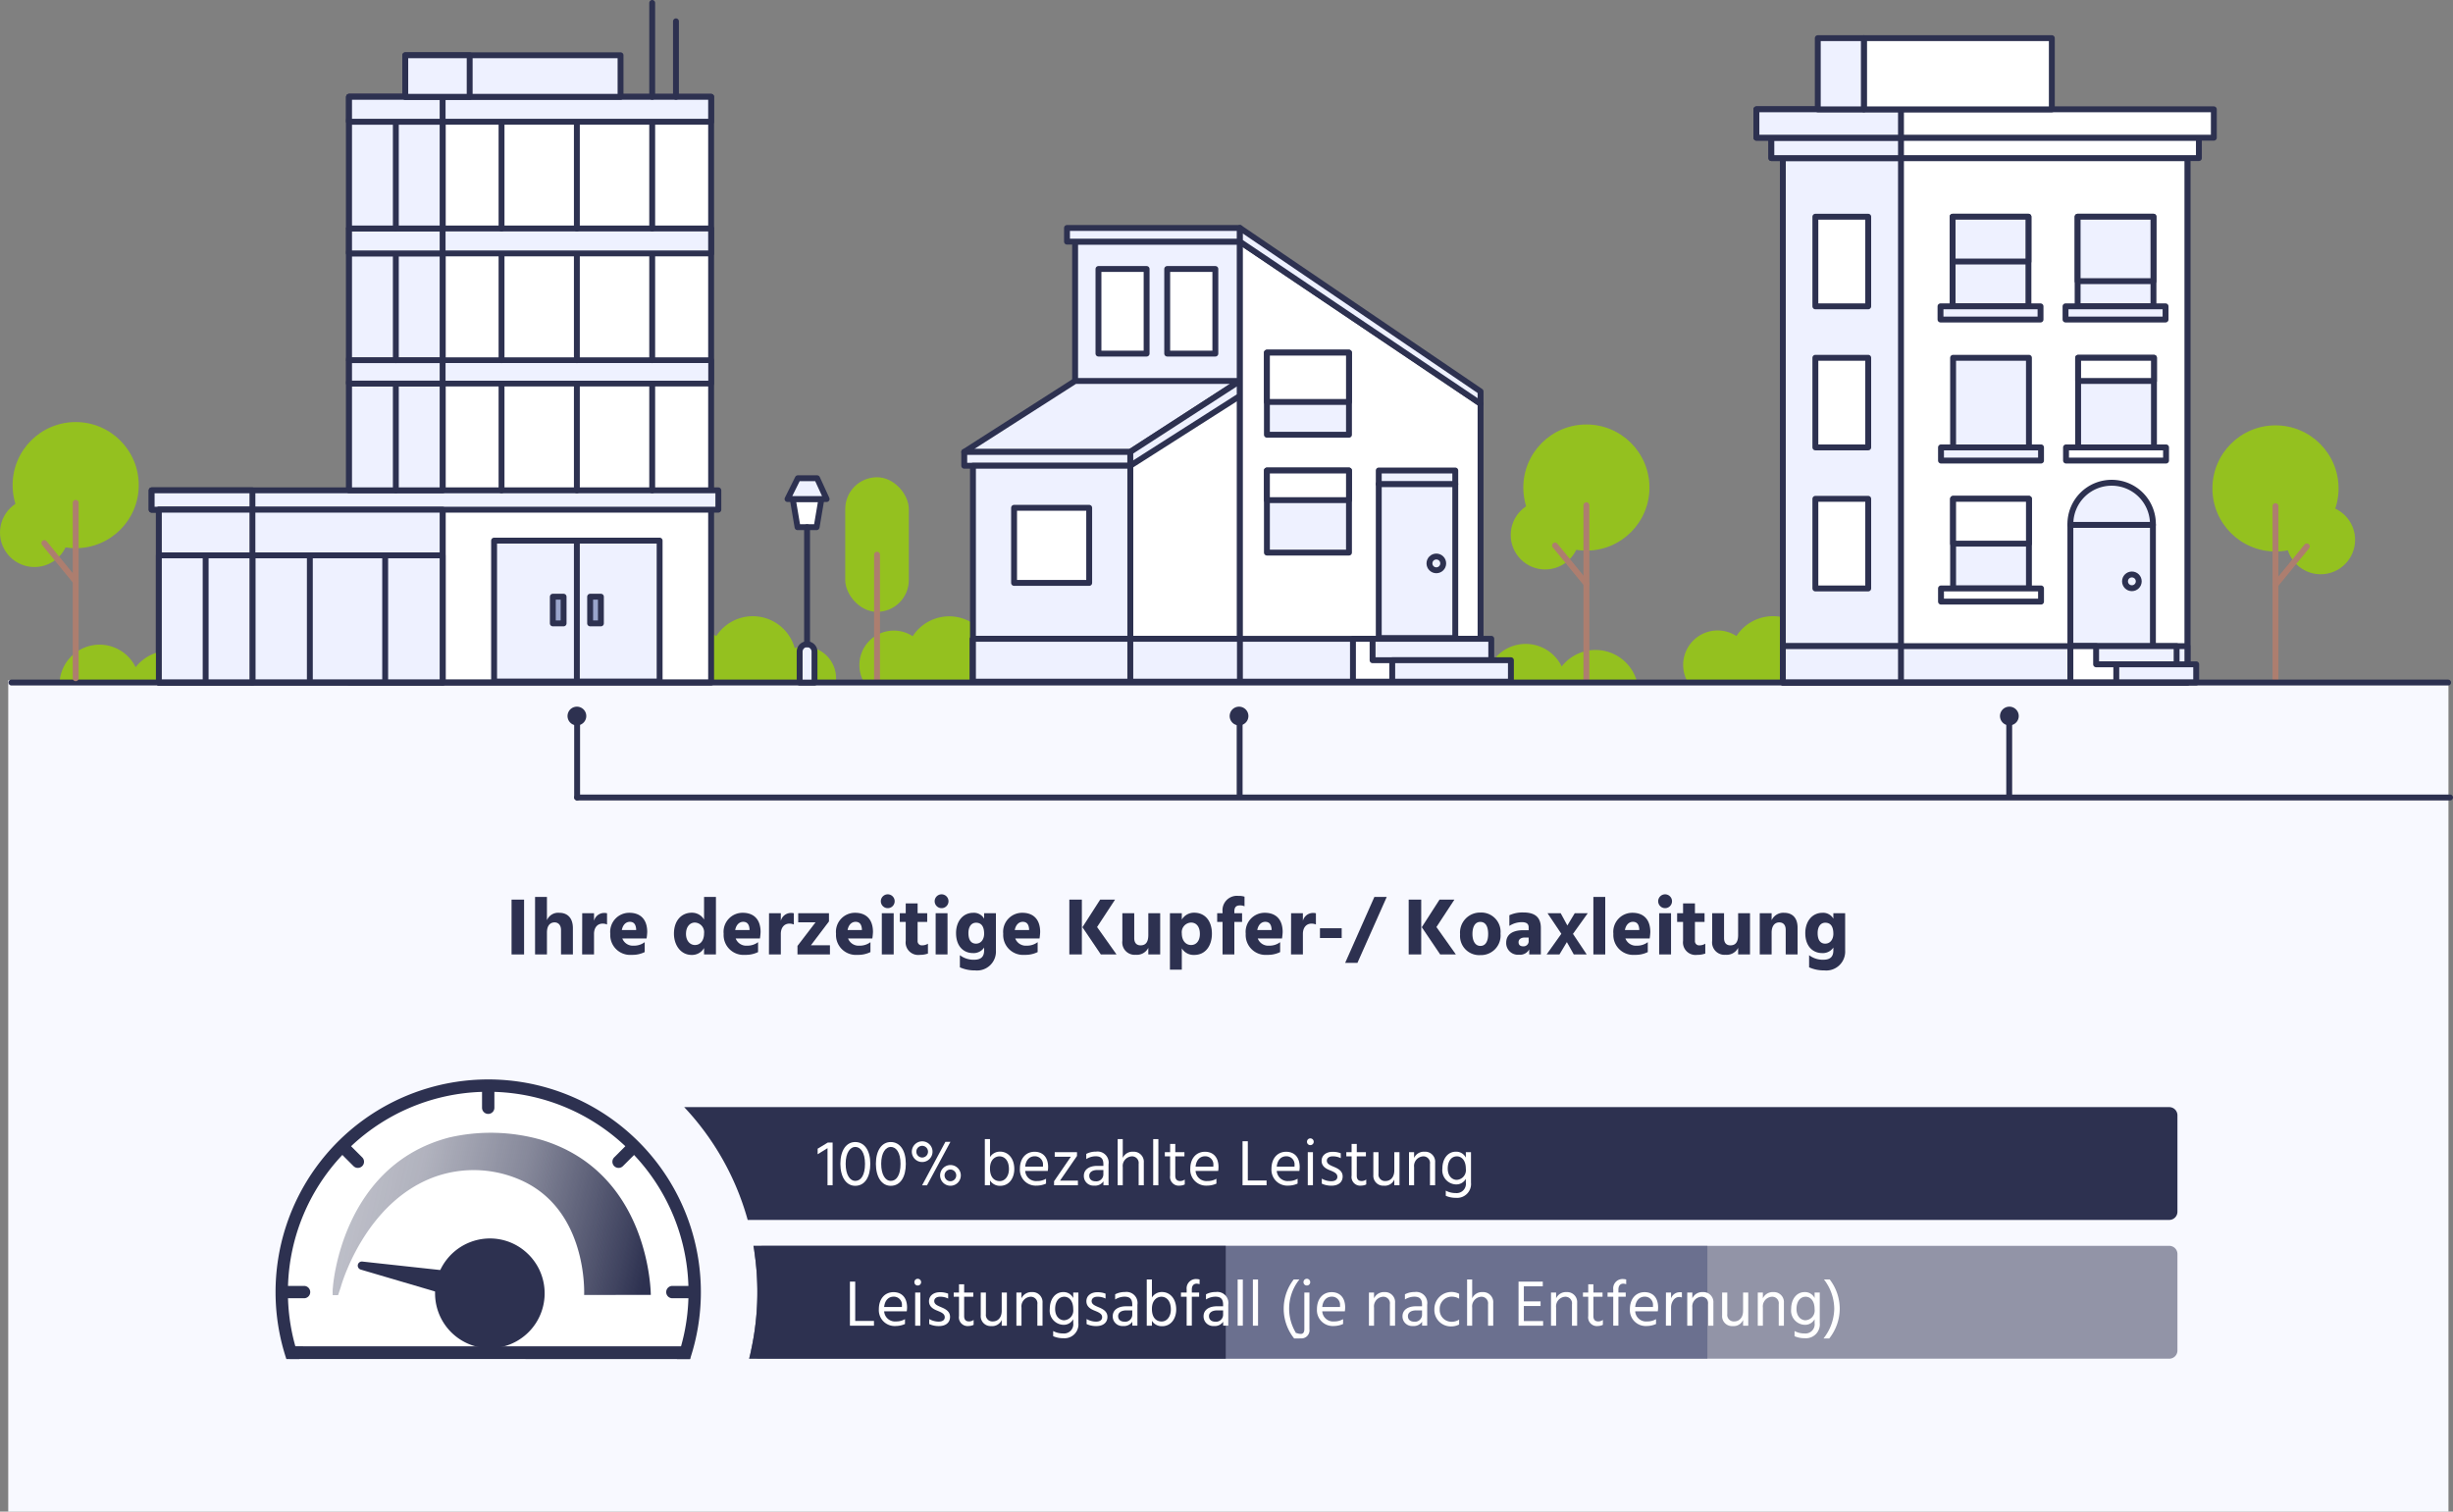 <svg id="Ebene_1" data-name="Ebene 1" xmlns="http://www.w3.org/2000/svg" xmlns:xlink="http://www.w3.org/1999/xlink" width="148.976mm" height="91.807mm" viewBox="0 0 422.295 260.24">
  <rect x="0" y="0" width="422.295" height="260.24" fill="#808080" stroke="none"/>
  <defs>
    <style>
      .cls-1 {
        fill: #f8f9ff;
      }

      .cls-13, .cls-2 {
        fill: #2d3150;
      }

      .cls-10, .cls-3, .cls-9 {
        fill: #eef1ff;
      }

      .cls-10, .cls-12, .cls-3, .cls-4, .cls-7, .cls-8, .cls-9 {
        stroke: #2d3150;
      }

      .cls-10, .cls-3, .cls-4, .cls-6, .cls-7, .cls-8, .cls-9 {
        stroke-linecap: round;
        stroke-linejoin: round;
      }

      .cls-3, .cls-4, .cls-6, .cls-7, .cls-8 {
        stroke-width: 1.014px;
      }

      .cls-11, .cls-4 {
        fill: #fff;
      }

      .cls-5 {
        fill: #94c11f;
      }

      .cls-12, .cls-6, .cls-7 {
        fill: none;
      }

      .cls-6 {
        stroke: #ad7e6f;
      }

      .cls-8 {
        fill: #9aa5cc;
      }

      .cls-9 {
        stroke-width: 0.516px;
      }

      .cls-10 {
        stroke-width: 0.983px;
      }

      .cls-12 {
        stroke-miterlimit: 10;
        stroke-width: 2.189px;
      }

      .cls-13 {
        opacity: 0.5;
      }

      .cls-14 {
        fill: #52587f;
        opacity: 0.6;
      }

      .cls-15 {
        fill: url(#Unbenannter_Verlauf_7);
      }
    </style>
    <linearGradient id="Unbenannter_Verlauf_7" data-name="Unbenannter Verlauf 7" x1="58.02" y1="205.656" x2="111.432" y2="217.8" gradientUnits="userSpaceOnUse">
      <stop offset="0" stop-color="#2d3150" stop-opacity="0.3"/>
      <stop offset="0.244" stop-color="#2d3150" stop-opacity="0.372"/>
      <stop offset="0.561" stop-color="#2d3150" stop-opacity="0.576"/>
      <stop offset="0.919" stop-color="#2d3150" stop-opacity="0.911"/>
      <stop offset="1" stop-color="#2d3150"/>
    </linearGradient>
  </defs>
  <rect class="cls-1" x="1.419" y="117.125" width="420.095" height="143.116"/>
  <g>
    <path class="cls-2" d="M88.067,154.875h2.157v9.44H88.067Z"/>
    <path class="cls-2" d="M94.158,158.419a2.098,2.098,0,0,1,2.129-1.275c1.303,0,2.339.785,2.339,2.648v4.523H96.582v-4.201c0-.841-.462-1.317-1.107-1.317-.434,0-1.316.196-1.316,1.765v3.754H92.113v-9.902h2.045Z"/>
    <path class="cls-2" d="M102.264,158.53a1.801,1.801,0,0,1,1.709-1.358,1.782,1.782,0,0,1,.532.056v1.934a1.802,1.802,0,0,0-.771-.154c-.882,0-1.471.687-1.471,1.766v3.543h-2.045l.014-7.101h2.031Z"/>
    <path class="cls-2" d="M110.988,163.909a4.73,4.73,0,0,1-2.227.476,3.422,3.422,0,0,1-3.698-3.628,3.276,3.276,0,0,1,3.278-3.614c1.835,0,3.082,1.051,3.082,3.32a9.535,9.535,0,0,1-.112,1.106h-4.174a1.94,1.94,0,0,0,1.975,1.233,2.994,2.994,0,0,0,1.877-.604Zm-1.471-3.964c-.056-.686-.308-1.247-1.093-1.247-.602,0-1.19.436-1.373,1.416h2.465Z"/>
    <path class="cls-2" d="M123.252,154.413v9.902h-2.045V163.21a2.39,2.39,0,0,1-2.129,1.189c-1.933,0-3.054-1.75-3.054-3.655,0-2.312,1.345-3.614,3.068-3.614a2.412,2.412,0,0,1,2.115,1.177v-3.893Zm-2.045,6.275a1.655,1.655,0,0,0-1.583-1.863c-.812,0-1.527.672-1.527,1.961,0,1.177.7,1.904,1.541,1.904C120.563,162.691,121.207,161.921,121.207,160.689Z"/>
    <path class="cls-2" d="M130.504,163.909a4.73,4.73,0,0,1-2.227.476,3.422,3.422,0,0,1-3.698-3.628,3.276,3.276,0,0,1,3.278-3.614c1.835,0,3.082,1.051,3.082,3.32a9.557,9.557,0,0,1-.112,1.106h-4.174a1.94,1.94,0,0,0,1.975,1.233,2.993,2.993,0,0,0,1.877-.604Zm-1.471-3.964c-.056-.686-.308-1.247-1.093-1.247-.602,0-1.19.436-1.373,1.416h2.465Z"/>
    <path class="cls-2" d="M134.422,158.53a1.801,1.801,0,0,1,1.709-1.358,1.782,1.782,0,0,1,.532.056v1.934a1.802,1.802,0,0,0-.77-.154c-.882,0-1.471.687-1.471,1.766v3.543h-2.045l.014-7.101h2.031Z"/>
    <path class="cls-2" d="M142.711,158.629l-3.11,4.104h3.278v1.582H137.29v-1.471l3.109-4.062h-2.983v-1.568h5.295Z"/>
    <path class="cls-2" d="M149.851,163.909a4.729,4.729,0,0,1-2.227.476,3.422,3.422,0,0,1-3.698-3.628,3.276,3.276,0,0,1,3.278-3.614c1.835,0,3.082,1.051,3.082,3.32a9.535,9.535,0,0,1-.112,1.106h-4.174a1.94,1.94,0,0,0,1.975,1.233,2.993,2.993,0,0,0,1.877-.604Zm-1.471-3.964c-.056-.686-.308-1.247-1.093-1.247-.602,0-1.19.436-1.373,1.416H148.38Z"/>
    <path class="cls-2" d="M152.831,153.964a1.191,1.191,0,1,1-1.191,1.191A1.19,1.19,0,0,1,152.831,153.964Zm-1.022,3.25h2.045v7.101h-2.045Z"/>
    <path class="cls-2" d="M157.969,161.977a.717.717,0,0,0,.785.77,1.881,1.881,0,0,0,.995-.28v1.694a4.053,4.053,0,0,1-1.401.225,2.157,2.157,0,0,1-2.423-2.423v-3.25h-1.022v-1.499h1.022v-1.681h2.045v1.681h1.653v1.499h-1.653Z"/>
    <path class="cls-2" d="M162.098,153.964a1.191,1.191,0,1,1-1.191,1.191A1.19,1.19,0,0,1,162.098,153.964Zm-1.022,3.25h2.045v7.101h-2.045Z"/>
    <path class="cls-2" d="M171.453,157.214v6.416a3.255,3.255,0,0,1-3.586,3.432,6.145,6.145,0,0,1-2.619-.532v-2.087a3.913,3.913,0,0,0,2.409.784c1.247,0,1.765-.519,1.765-1.625v-.476a2.171,2.171,0,0,1-1.961.951c-1.415,0-2.872-1.008-2.872-3.445,0-1.988,1.163-3.488,2.97-3.488a2.029,2.029,0,0,1,1.863,1.009v-.938Zm-2.031,3.544c0-1.372-.56-1.905-1.387-1.905-.812,0-1.317.673-1.317,1.793,0,1.191.476,1.808,1.303,1.808C168.945,162.453,169.422,161.641,169.422,160.758Z"/>
    <path class="cls-2" d="M178.634,163.909a4.729,4.729,0,0,1-2.227.476,3.422,3.422,0,0,1-3.698-3.628,3.276,3.276,0,0,1,3.278-3.614c1.835,0,3.082,1.051,3.082,3.32a9.535,9.535,0,0,1-.112,1.106h-4.174a1.94,1.94,0,0,0,1.975,1.233,2.993,2.993,0,0,0,1.877-.604Zm-1.471-3.964c-.056-.686-.308-1.247-1.093-1.247-.602,0-1.19.436-1.373,1.416h2.465Z"/>
    <path class="cls-2" d="M184.091,154.875h2.157v9.44h-2.157Zm8.124,9.44h-2.703l-3.166-4.691,3.054-4.749h2.563l-3.096,4.72Z"/>
    <path class="cls-2" d="M199.732,157.214v7.101h-2.045v-1.135a2.208,2.208,0,0,1-2.157,1.191,2.132,2.132,0,0,1-2.311-2.409v-4.749h2.045v4.287c0,.826.406,1.246,1.093,1.246.784,0,1.331-.434,1.331-1.779v-3.754Z"/>
    <path class="cls-2" d="M203.454,158.307a2.441,2.441,0,0,1,2.143-1.177c1.821,0,3.04,1.373,3.04,3.614,0,2.017-1.065,3.655-3.04,3.655a2.37,2.37,0,0,1-2.143-1.135v3.671h-2.045v-9.722h2.045Zm3.109,2.48c0-1.345-.686-1.961-1.513-1.961a1.664,1.664,0,0,0-1.597,1.863c0,1.232.672,2.002,1.597,2.002C205.933,162.691,206.563,161.991,206.563,160.786Z"/>
    <path class="cls-2" d="M214.249,156.024a1.889,1.889,0,0,0-.729-.154c-.644,0-1.022.224-1.022,1.079v.266h1.331v1.499h-1.331v5.603h-2.031v-5.603h-.924v-1.499h.924v-.266a2.484,2.484,0,0,1,2.717-2.718,3.126,3.126,0,0,1,1.065.14Z"/>
    <path class="cls-2" d="M220.381,163.909a4.73,4.73,0,0,1-2.227.476,3.422,3.422,0,0,1-3.698-3.628,3.276,3.276,0,0,1,3.278-3.614c1.835,0,3.082,1.051,3.082,3.32a9.535,9.535,0,0,1-.112,1.106h-4.174a1.94,1.94,0,0,0,1.975,1.233,2.993,2.993,0,0,0,1.877-.604Zm-1.471-3.964c-.056-.686-.308-1.247-1.093-1.247-.603,0-1.19.436-1.373,1.416H218.91Z"/>
    <path class="cls-2" d="M224.299,158.53a1.801,1.801,0,0,1,1.709-1.358,1.782,1.782,0,0,1,.532.056v1.934a1.801,1.801,0,0,0-.77-.154c-.882,0-1.471.687-1.471,1.766v3.543H222.254l.014-7.101h2.031Z"/>
    <path class="cls-2" d="M227.238,159.806h3.74v1.681h-3.74Z"/>
    <path class="cls-2" d="M236.606,154.413h2.129l-5.043,11.346h-2.115Z"/>
    <path class="cls-2" d="M242.512,154.875H244.67v9.44h-2.157Zm8.124,9.44h-2.703l-3.166-4.691,3.054-4.749h2.563l-3.096,4.72Z"/>
    <path class="cls-2" d="M251.359,160.857a3.449,3.449,0,0,1,3.488-3.754,3.325,3.325,0,0,1,3.474,3.627,3.376,3.376,0,0,1-3.474,3.698A3.299,3.299,0,0,1,251.359,160.857Zm2.129-.084c0,1.135.42,2.072,1.373,2.072s1.331-.91,1.331-2.045-.336-2.087-1.358-2.087C253.895,158.713,253.489,159.638,253.489,160.773Z"/>
    <path class="cls-2" d="M259.844,157.565a5.421,5.421,0,0,1,2.423-.477c2.003,0,2.998.841,2.998,2.676v4.552h-2.003v-.868a1.796,1.796,0,0,1-1.765.911,2.01,2.01,0,0,1-2.199-2.06c0-1.317.953-2.157,2.97-2.157h.896v-.49c0-.532-.28-.896-1.191-.896a3.985,3.985,0,0,0-2.129.644Zm2.661,3.838c-.7,0-1.078.336-1.078.798s.266.715.826.715a.878.878,0,0,0,.911-.994v-.519Z"/>
    <path class="cls-2" d="M273.161,164.316h-2.227l-1.191-2.129-1.274,2.129h-2.213l2.535-3.558-2.381-3.544h2.269l1.148,2.115,1.275-2.115h2.241l-2.549,3.559Z"/>
    <path class="cls-2" d="M274.306,154.413h2.045v9.902h-2.045Z"/>
    <path class="cls-2" d="M283.674,163.909a4.73,4.73,0,0,1-2.227.476,3.422,3.422,0,0,1-3.698-3.628,3.276,3.276,0,0,1,3.278-3.614c1.835,0,3.082,1.051,3.082,3.32a9.557,9.557,0,0,1-.112,1.106h-4.174a1.94,1.94,0,0,0,1.975,1.233,2.993,2.993,0,0,0,1.877-.604Zm-1.471-3.964c-.056-.686-.308-1.247-1.093-1.247-.602,0-1.19.436-1.373,1.416h2.465Z"/>
    <path class="cls-2" d="M286.654,153.964a1.191,1.191,0,1,1-1.191,1.191A1.19,1.19,0,0,1,286.654,153.964Zm-1.022,3.25h2.045v7.101h-2.045Z"/>
    <path class="cls-2" d="M291.792,161.977a.717.717,0,0,0,.785.77,1.881,1.881,0,0,0,.995-.28v1.694a4.053,4.053,0,0,1-1.401.225,2.157,2.157,0,0,1-2.423-2.423v-3.25h-1.022v-1.499h1.022v-1.681h2.045v1.681h1.653v1.499h-1.653Z"/>
    <path class="cls-2" d="M301.272,157.214v7.101h-2.045v-1.135a2.208,2.208,0,0,1-2.157,1.191,2.132,2.132,0,0,1-2.311-2.409v-4.749h2.045v4.287c0,.826.406,1.246,1.093,1.246.784,0,1.331-.434,1.331-1.779v-3.754Z"/>
    <path class="cls-2" d="M304.994,158.419a2.216,2.216,0,0,1,2.143-1.275c1.415,0,2.325.855,2.325,2.564v4.607h-2.045v-4.23c0-.867-.435-1.288-1.121-1.288-.701,0-1.303.532-1.303,1.765v3.754h-2.045v-7.101h2.045Z"/>
    <path class="cls-2" d="M317.651,157.214v6.416a3.255,3.255,0,0,1-3.586,3.432,6.145,6.145,0,0,1-2.619-.532v-2.087a3.913,3.913,0,0,0,2.409.784c1.247,0,1.765-.519,1.765-1.625v-.476a2.171,2.171,0,0,1-1.961.951c-1.415,0-2.871-1.008-2.871-3.445,0-1.988,1.163-3.488,2.969-3.488a2.03,2.03,0,0,1,1.863,1.009v-.938Zm-2.031,3.544c0-1.372-.561-1.905-1.387-1.905-.812,0-1.317.673-1.317,1.793,0,1.191.476,1.808,1.303,1.808C315.144,162.453,315.621,161.641,315.621,160.758Z"/>
  </g>
  <rect class="cls-3" x="185.086" y="41.599" width="28.372" height="75.754"/>
  <rect class="cls-4" x="194.587" y="68.154" width="18.871" height="49.199"/>
  <polygon class="cls-3" points="194.587 77.8 213.458 65.583 185.086 65.583 165.998 77.8 194.587 77.8"/>
  <rect class="cls-3" x="165.998" y="77.8" width="28.589" height="2.378"/>
  <polygon class="cls-3" points="194.587 77.8 194.587 80.178 213.458 68.154 213.458 65.583 194.587 77.8"/>
  <path class="cls-5" d="M148.782,117.529a5.932,5.932,0,0,1,8.34-8.002,7.49,7.49,0,0,1,13.509,2.079,5.425,5.425,0,0,1,7.114,5.156,5.473,5.473,0,0,1-.055.768Z"/>
  <polygon class="cls-4" points="213.458 75.727 213.458 41.599 254.887 69.503 254.887 117.353 213.458 117.353 213.458 75.727"/>
  <rect class="cls-3" x="167.5" y="80.178" width="27.087" height="37.175"/>
  <rect class="cls-3" x="167.5" y="109.973" width="87.386" height="7.38"/>
  <rect class="cls-3" x="167.5" y="109.973" width="45.958" height="7.38"/>
  <path class="cls-5" d="M281.847,117.488a7.39,7.39,0,0,0-12.994-2.749,6.896,6.896,0,0,0-13.094,2.749Z"/>
  <rect class="cls-3" x="167.5" y="109.973" width="27.087" height="7.38"/>
  <rect class="cls-3" x="183.689" y="39.245" width="29.769" height="2.354"/>
  <polygon class="cls-3" points="254.887 69.503 213.458 41.599 213.458 39.245 254.887 67.392 254.887 69.503"/>
  <polygon class="cls-4" points="253.348 113.663 253.348 109.973 232.917 109.973 232.917 113.663 232.917 117.353 256.73 117.353 256.73 113.663 253.348 113.663"/>
  <rect class="cls-3" x="236.298" y="109.973" width="20.432" height="3.69"/>
  <rect class="cls-3" x="239.679" y="113.663" width="20.432" height="3.69"/>
  <rect class="cls-4" x="189.106" y="46.309" width="8.288" height="14.563"/>
  <rect class="cls-4" x="200.94" y="46.309" width="8.288" height="14.563"/>
  <rect class="cls-3" x="237.36" y="83.323" width="13.172" height="26.515"/>
  <circle class="cls-3" cx="247.272" cy="96.993" r="1.184"/>
  <rect class="cls-3" x="237.36" y="81.001" width="13.172" height="2.322"/>
  <rect class="cls-3" x="218.105" y="81.001" width="14.128" height="14.128"/>
  <rect class="cls-4" x="174.578" y="87.421" width="12.93" height="12.93"/>
  <rect class="cls-4" x="218.105" y="81.001" width="14.128" height="5.102"/>
  <rect class="cls-3" x="218.105" y="60.714" width="14.128" height="14.128"/>
  <rect class="cls-4" x="218.105" y="60.714" width="14.128" height="8.483"/>
  <g>
    <circle class="cls-5" cx="273.104" cy="83.935" r="10.858"/>
    <circle class="cls-5" cx="266.005" cy="92.106" r="5.929"/>
    <line class="cls-6" x1="273.104" y1="117.182" x2="273.104" y2="86.982"/>
    <line class="cls-6" x1="273.104" y1="100.504" x2="267.711" y2="93.917"/>
  </g>
  <g>
    <rect class="cls-5" x="145.511" y="82.162" width="10.948" height="23.172" rx="5.474"/>
    <line class="cls-6" x1="150.985" y1="117.343" x2="150.985" y2="95.492"/>
  </g>
  <path class="cls-5" d="M290.599,117.504a5.932,5.932,0,0,1,8.34-8.002,7.49,7.49,0,0,1,13.509,2.079,5.423,5.423,0,0,1,7.058,5.923Z"/>
  <rect class="cls-3" x="306.926" y="27.214" width="69.645" height="90.281"/>
  <rect class="cls-4" x="327.263" y="27.214" width="49.308" height="90.281"/>
  <rect class="cls-4" x="312.524" y="37.311" width="9.098" height="15.427"/>
  <rect class="cls-4" x="312.524" y="61.594" width="9.098" height="15.427"/>
  <rect class="cls-4" x="312.524" y="85.877" width="9.098" height="15.427"/>
  <rect class="cls-3" x="306.926" y="111.234" width="69.645" height="6.261"/>
  <rect class="cls-3" x="306.926" y="111.234" width="20.337" height="6.261"/>
  <rect class="cls-3" x="356.425" y="90.355" width="14.21" height="20.879"/>
  <rect class="cls-4" x="304.947" y="23.706" width="73.604" height="3.508"/>
  <rect class="cls-3" x="304.947" y="23.706" width="22.316" height="3.508"/>
  <rect class="cls-4" x="302.374" y="18.822" width="78.749" height="4.884"/>
  <rect class="cls-3" x="302.374" y="18.822" width="24.889" height="4.884"/>
  <path class="cls-3" d="M363.53,83.109h0a7.105,7.105,0,0,1,7.105,7.105v.141a0,0,0,0,1,0,0h-14.21a0,0,0,0,1,0,0v-.141A7.105,7.105,0,0,1,363.53,83.109Z"/>
  <rect class="cls-3" x="336.235" y="85.877" width="13.056" height="15.427"/>
  <rect class="cls-4" x="336.235" y="85.877" width="13.056" height="7.713"/>
  <rect class="cls-4" x="334.153" y="101.303" width="17.22" height="2.268"/>
  <g>
    <rect class="cls-3" x="336.235" y="61.594" width="13.056" height="15.427"/>
    <rect class="cls-3" x="334.153" y="77.021" width="17.22" height="2.268"/>
  </g>
  <rect class="cls-3" x="357.759" y="61.594" width="13.056" height="15.427"/>
  <rect class="cls-4" x="357.759" y="61.594" width="13.056" height="3.994"/>
  <rect class="cls-4" x="355.676" y="77.021" width="17.22" height="2.268"/>
  <g>
    <rect class="cls-3" x="336.149" y="37.311" width="13.056" height="15.427"/>
    <rect class="cls-3" x="336.149" y="37.311" width="13.056" height="7.713"/>
    <rect class="cls-3" x="334.067" y="52.738" width="17.22" height="2.268"/>
  </g>
  <g>
    <rect class="cls-3" x="357.673" y="37.311" width="13.056" height="15.427"/>
    <rect class="cls-3" x="357.673" y="37.311" width="13.056" height="11.095"/>
    <rect class="cls-3" x="355.59" y="52.738" width="17.22" height="2.268"/>
  </g>
  <circle class="cls-3" cx="367.013" cy="100.08" r="1.184"/>
  <rect class="cls-3" x="356.425" y="111.234" width="18.288" height="3.131"/>
  <rect class="cls-3" x="356.425" y="114.365" width="21.66" height="3.131"/>
  <polygon class="cls-4" points="360.855 114.365 360.855 111.234 356.425 111.234 356.425 114.365 356.425 117.495 364.329 117.495 364.329 114.365 360.855 114.365"/>
  <circle class="cls-5" cx="391.737" cy="84.086" r="10.858"/>
  <circle class="cls-5" cx="399.513" cy="92.934" r="5.929"/>
  <line class="cls-6" x1="391.737" y1="117.334" x2="391.737" y2="87.134"/>
  <line class="cls-6" x1="391.737" y1="100.656" x2="397.13" y2="94.068"/>
  <rect class="cls-4" x="320.871" y="6.569" width="32.361" height="12.254"/>
  <rect class="cls-3" x="312.94" y="6.569" width="7.931" height="12.254"/>
  <path class="cls-5" d="M114.967,117.509a5.932,5.932,0,0,1,8.34-8.002,7.49,7.49,0,0,1,13.509,2.079,5.423,5.423,0,0,1,7.058,5.923Z"/>
  <rect class="cls-4" x="76.197" y="16.668" width="46.226" height="100.841"/>
  <rect class="cls-3" x="85.062" y="93.071" width="28.495" height="24.261"/>
  <line class="cls-7" x1="99.31" y1="93.071" x2="99.31" y2="117.331"/>
  <g>
    <rect class="cls-8" x="95.171" y="102.728" width="1.854" height="4.591"/>
    <rect class="cls-8" x="101.595" y="102.728" width="1.854" height="4.591"/>
  </g>
  <rect class="cls-3" x="60.092" y="16.668" width="16.105" height="100.841"/>
  <rect class="cls-3" x="26.107" y="84.418" width="97.559" height="3.327"/>
  <rect class="cls-3" x="26.107" y="84.418" width="17.349" height="3.327"/>
  <rect class="cls-9" x="60.092" y="65.74" width="16.105" height="18.678"/>
  <rect class="cls-3" x="60.092" y="65.74" width="16.105" height="18.678"/>
  <line class="cls-3" x1="68.144" y1="65.74" x2="68.144" y2="84.418"/>
  <line class="cls-7" x1="86.341" y1="65.74" x2="86.341" y2="84.418"/>
  <line class="cls-7" x1="99.31" y1="65.74" x2="99.31" y2="84.418"/>
  <line class="cls-7" x1="112.279" y1="65.74" x2="112.279" y2="84.418"/>
  <rect class="cls-10" x="60.092" y="62.007" width="62.331" height="4.028"/>
  <rect class="cls-3" x="60.092" y="61.749" width="16.105" height="4.286"/>
  <rect class="cls-9" x="60.092" y="43.329" width="16.105" height="18.678"/>
  <rect class="cls-3" x="60.092" y="43.329" width="16.105" height="18.678"/>
  <line class="cls-3" x1="68.144" y1="43.329" x2="68.144" y2="62.007"/>
  <line class="cls-7" x1="86.341" y1="43.329" x2="86.341" y2="62.007"/>
  <line class="cls-7" x1="99.31" y1="43.329" x2="99.31" y2="62.007"/>
  <line class="cls-7" x1="112.279" y1="43.329" x2="112.279" y2="62.007"/>
  <rect class="cls-3" x="60.092" y="39.338" width="62.331" height="4.286"/>
  <rect class="cls-3" x="60.092" y="39.338" width="16.105" height="4.286"/>
  <rect class="cls-9" x="60.092" y="20.66" width="16.105" height="18.678"/>
  <rect class="cls-3" x="60.092" y="20.66" width="16.105" height="18.678"/>
  <line class="cls-3" x1="68.144" y1="20.66" x2="68.144" y2="39.338"/>
  <line class="cls-7" x1="86.341" y1="20.66" x2="86.341" y2="39.338"/>
  <line class="cls-7" x1="99.31" y1="20.66" x2="99.31" y2="39.338"/>
  <line class="cls-7" x1="112.279" y1="20.66" x2="112.279" y2="39.338"/>
  <rect class="cls-3" x="60.092" y="16.668" width="62.331" height="4.286"/>
  <rect class="cls-3" x="60.092" y="16.668" width="16.105" height="4.286"/>
  <rect class="cls-3" x="69.769" y="9.515" width="37.061" height="7.154"/>
  <rect class="cls-3" x="69.769" y="9.515" width="11.088" height="7.154"/>
  <line class="cls-7" x1="112.279" y1="16.668" x2="112.279" y2="0.507"/>
  <line class="cls-7" x1="116.37" y1="16.668" x2="116.37" y2="3.671"/>
  <rect class="cls-3" x="27.35" y="87.745" width="48.847" height="29.764"/>
  <rect class="cls-3" x="27.35" y="87.745" width="16.105" height="29.764"/>
  <path class="cls-5" d="M36.341,117.616a7.39,7.39,0,0,0-12.994-2.749,6.896,6.896,0,0,0-13.094,2.749Z"/>
  <rect class="cls-3" x="43.455" y="95.609" width="32.742" height="21.9"/>
  <rect class="cls-3" x="27.35" y="95.609" width="16.105" height="21.9"/>
  <line class="cls-3" x1="35.403" y1="95.609" x2="35.403" y2="117.509"/>
  <line class="cls-3" x1="53.342" y1="95.684" x2="53.342" y2="117.331"/>
  <line class="cls-3" x1="66.311" y1="95.684" x2="66.311" y2="117.331"/>
  <line class="cls-7" x1="1.975" y1="117.504" x2="421.451" y2="117.504"/>
  <g>
    <g>
      <path class="cls-3" d="M138.941,110.913h0a1.278,1.278,0,0,1,1.278,1.278v5.318a0,0,0,0,1,0,0h-2.555a0,0,0,0,1,0,0v-5.318A1.278,1.278,0,0,1,138.941,110.913Z"/>
      <polygon class="cls-4" points="140.583 90.756 137.299 90.756 136.478 85.912 141.404 85.912 140.583 90.756"/>
      <polygon class="cls-3" points="140.664 82.33 137.355 82.33 135.576 85.912 142.306 85.912 140.664 82.33"/>
    </g>
    <line class="cls-7" x1="138.941" y1="90.756" x2="138.941" y2="110.913"/>
  </g>
  <g>
    <circle class="cls-5" cx="13.029" cy="83.517" r="10.858"/>
    <circle class="cls-5" cx="5.929" cy="91.689" r="5.929"/>
    <line class="cls-6" x1="13.029" y1="116.764" x2="13.029" y2="86.565"/>
    <line class="cls-6" x1="13.029" y1="100.087" x2="7.636" y2="93.499"/>
  </g>
  <line class="cls-7" x1="421.788" y1="137.292" x2="99.354" y2="137.292"/>
  <line class="cls-7" x1="99.354" y1="122.676" x2="99.354" y2="137.292"/>
  <line class="cls-7" x1="213.41" y1="122.676" x2="213.41" y2="136.895"/>
  <line class="cls-7" x1="345.895" y1="122.676" x2="345.895" y2="136.895"/>
  <path class="cls-2" d="M99.317,121.658a1.613,1.613,0,1,0,1.613,1.613A1.613,1.613,0,0,0,99.317,121.658Z"/>
  <path class="cls-2" d="M213.306,121.658a1.613,1.613,0,1,0,1.613,1.613A1.613,1.613,0,0,0,213.306,121.658Z"/>
  <path class="cls-2" d="M345.922,121.658a1.613,1.613,0,1,0,1.613,1.613A1.613,1.613,0,0,0,345.922,121.658Z"/>
  <path class="cls-11" d="M50.36,232.178s5.96.17,6.201.171,62.013.176,62.013.176,10.248-24.605-17.592-41.399S54.413,203.456,54.413,203.456,47.024,213.705,50.36,232.178Z"/>
  <g>
    <g>
      <path class="cls-2" d="M84.049,185.832a36.614,36.614,0,0,0-34.748,48.143h2.247a34.23,34.23,0,0,1-1.967-10.471c-.013-.354-.018-.708-.018-1.062s.004-.708.018-1.062a34.333,34.333,0,0,1,9.356-22.546q.722-.774,1.504-1.504a34.335,34.335,0,0,1,22.546-9.356c.35-.013.708-.018,1.062-.018s.708.004,1.062.018a34.335,34.335,0,0,1,22.546,9.356c.52.49,1.023.993,1.5,1.508a34.343,34.343,0,0,1,9.356,22.541c.013.354.018.708.018,1.062s-.004.708-.018,1.062a34.106,34.106,0,0,1-1.972,10.471h2.256a36.614,36.614,0,0,0-34.748-48.143Z"/>
      <path class="cls-2" d="M84.048,191.769a1.063,1.063,0,0,1-1.063-1.063V187.337a1.063,1.063,0,0,1,2.126,0v3.369A1.063,1.063,0,0,1,84.048,191.769Z"/>
      <path class="cls-2" d="M61.607,201.064a1.06,1.06,0,0,1-.751-.311L58.473,198.37a1.063,1.063,0,0,1,1.503-1.503l2.382,2.382a1.063,1.063,0,0,1-.751,1.814Z"/>
      <g>
        <path class="cls-2" d="M52.311,223.505H48.942a1.063,1.063,0,1,1,0-2.125h3.369a1.063,1.063,0,1,1,0,2.125Z"/>
        <path class="cls-2" d="M119.153,223.505h-3.369a1.063,1.063,0,1,1,0-2.125h3.369a1.063,1.063,0,1,1,0,2.125Z"/>
      </g>
      <path class="cls-2" d="M106.489,201.064a1.063,1.063,0,0,1-.751-1.814l2.382-2.382a1.063,1.063,0,0,1,1.503,1.503l-2.382,2.382A1.059,1.059,0,0,1,106.489,201.064Z"/>
      <g>
        <polygon class="cls-2" points="62.298 217.888 75.64 219.34 75.137 221.671 62.298 217.888"/>
        <path class="cls-2" d="M61.602,217.751a.712.712,0,0,1,.776-.566l2.821.309,9.379,1.021,1.14.123a.711.711,0,0,1,.499.288.728.728,0,0,1,.134.424.701.701,0,0,1-.017.142L75.85,221.734l-.019.085a.72.72,0,0,1-.333.462c-.024.011-.046.026-.07.036a.71.71,0,0,1-.489.034l-1.058-.314-8.675-2.553-3.11-.917A.714.714,0,0,1,61.602,217.751Zm13.004,3.024.173-.817-.637-.072-4.035-.437,3.892,1.149Z"/>
      </g>
      <circle class="cls-11" cx="84.312" cy="222.657" r="7.492" transform="translate(-139.95 302.602) rotate(-88.88)"/>
      <path class="cls-2" d="M92.916,218.739c-.096-.219-.21-.437-.328-.651-.114-.21-.236-.411-.372-.612-.092-.14-.184-.275-.284-.411-.044-.061-.087-.118-.14-.179a6.058,6.058,0,0,0-.455-.551,7.097,7.097,0,0,0-.507-.52,9.33,9.33,0,0,0-5.085-2.501,9.452,9.452,0,0,0-2.868,18.685,9.61,9.61,0,0,0,1.456.114,9.458,9.458,0,0,0,8.582-13.374Zm-1.36,5.028a7.327,7.327,0,1,1-7.249-8.438,6.893,6.893,0,0,1,1.115.087,7.331,7.331,0,0,1,6.134,8.35Z"/>
    </g>
    <line class="cls-12" x1="49.882" y1="232.866" x2="118.796" y2="232.878"/>
  </g>
  <circle class="cls-2" cx="84.312" cy="222.657" r="8.047"/>
  <path class="cls-13" d="M374.856,215.888v16.612a1.409,1.409,0,0,1-1.409,1.409H130.739a1.402,1.402,0,0,1-1.381-1.681,47.133,47.133,0,0,0,.593-16.171A1.402,1.402,0,0,1,131.35,214.48h242.097A1.409,1.409,0,0,1,374.856,215.888Z"/>
  <path class="cls-14" d="M293.931,214.48v19.43H128.966a46.991,46.991,0,0,0,.74-19.43Z"/>
  <path class="cls-2" d="M211.016,214.48v19.43h-82.05a46.991,46.991,0,0,0,.74-19.43Z"/>
  <path class="cls-2" d="M374.856,192.008v16.602a1.409,1.409,0,0,1-1.409,1.409H128.716a46.367,46.367,0,0,0-10.93-19.42H373.447A1.409,1.409,0,0,1,374.856,192.008Z"/>
  <g>
    <path class="cls-11" d="M150.457,227.404v.821h-4.139v-7.58h.911v6.759Z"/>
    <path class="cls-11" d="M155.798,227.933a3.919,3.919,0,0,1-1.62.349,2.725,2.725,0,0,1-2.879-2.891c0-1.855,1.08-2.936,2.53-2.936,1.384,0,2.328.911,2.328,2.632a4.895,4.895,0,0,1-.056.664H152.21a1.872,1.872,0,0,0,2.059,1.742,2.92,2.92,0,0,0,1.529-.394Zm-.529-3.149a1.39,1.39,0,0,0-1.439-1.552c-.82,0-1.507.596-1.619,1.777h3.059Z"/>
    <path class="cls-11" d="M157.989,220.151a.581.581,0,0,1,.585.585.571.571,0,0,1-.585.573.561.561,0,0,1-.573-.573A.571.571,0,0,1,157.989,220.151Zm-.438,2.373h.889v5.701h-.889Z"/>
    <path class="cls-11" d="M163.23,223.558a2.97,2.97,0,0,0-1.417-.314c-.607,0-.979.314-.979.742,0,.573.573.787,1.192,1.057.798.326,1.529.742,1.529,1.664,0,.979-.731,1.586-1.912,1.586a3.803,3.803,0,0,1-1.676-.349v-.866a3.281,3.281,0,0,0,1.619.45c.72,0,1.058-.314,1.058-.754,0-.584-.518-.82-1.293-1.136-.686-.27-1.417-.685-1.417-1.619,0-.979.832-1.552,1.866-1.552a3.67,3.67,0,0,1,1.429.247Z"/>
    <path class="cls-11" d="M165.983,226.583c0,.596.281.91.855.91a1.37,1.37,0,0,0,.776-.258v.843a2.005,2.005,0,0,1-.832.203,1.501,1.501,0,0,1-1.688-1.721v-3.317h-.91v-.72h.91v-1.417h.889v1.417h1.574v.72h-1.574Z"/>
    <path class="cls-11" d="M173.337,222.524v5.701h-.889v-.989a1.768,1.768,0,0,1-1.788,1.057,1.706,1.706,0,0,1-1.821-1.844v-3.925h.889v3.699a1.117,1.117,0,0,0,1.169,1.27c.934,0,1.552-.696,1.552-1.833v-3.137Z"/>
    <path class="cls-11" d="M175.855,223.513a1.865,1.865,0,0,1,1.8-1.068,1.72,1.72,0,0,1,1.821,1.855v3.925h-.889v-3.688a1.133,1.133,0,0,0-1.158-1.293,1.665,1.665,0,0,0-1.574,1.866v3.115h-.877v-5.701h.877Z"/>
    <path class="cls-11" d="M185.649,222.524v5.24a2.39,2.39,0,0,1-2.575,2.62,4.272,4.272,0,0,1-1.766-.349v-.889a3.5,3.5,0,0,0,1.687.416,1.597,1.597,0,0,0,1.766-1.81v-.641a1.858,1.858,0,0,1-1.676.967,2.438,2.438,0,0,1-2.361-2.721c0-1.665.911-2.913,2.316-2.913a1.831,1.831,0,0,1,1.721,1.024v-.944Zm-.889,2.867c0-1.586-.832-2.147-1.529-2.147-.989,0-1.586.865-1.586,2.091,0,1.384.844,1.957,1.541,1.957A1.669,1.669,0,0,0,184.76,225.391Z"/>
    <path class="cls-11" d="M190.325,223.558a2.97,2.97,0,0,0-1.417-.314c-.607,0-.979.314-.979.742,0,.573.573.787,1.192,1.057.798.326,1.529.742,1.529,1.664,0,.979-.731,1.586-1.912,1.586a3.803,3.803,0,0,1-1.676-.349v-.866a3.281,3.281,0,0,0,1.619.45c.72,0,1.058-.314,1.058-.754,0-.584-.518-.82-1.293-1.136-.686-.27-1.417-.685-1.417-1.619,0-.979.832-1.552,1.866-1.552a3.67,3.67,0,0,1,1.429.247Z"/>
    <path class="cls-11" d="M191.978,222.827a3.488,3.488,0,0,1,1.687-.395,1.903,1.903,0,0,1,2.147,2.182v3.61h-.877V227.55a1.744,1.744,0,0,1-1.597.732,1.651,1.651,0,0,1-1.777-1.665c0-1.101.9-1.731,2.328-1.731h1.035v-.293c0-.855-.326-1.36-1.327-1.36a3.078,3.078,0,0,0-1.619.483Zm1.956,2.766c-1.024,0-1.44.461-1.44.99,0,.551.36.956,1.103.956a1.208,1.208,0,0,0,1.327-1.215v-.731Z"/>
    <path class="cls-11" d="M198.308,223.378a1.991,1.991,0,0,1,1.731-.945c1.429,0,2.451,1.204,2.451,2.992,0,1.518-.843,2.89-2.429,2.89a1.983,1.983,0,0,1-1.754-.934v.844h-.889v-7.951h.889Zm3.261,2.058c0-1.473-.742-2.192-1.642-2.192-.641,0-1.619.483-1.619,2.091,0,1.653.865,2.171,1.675,2.171C200.883,227.505,201.568,226.673,201.568,225.436Z"/>
    <path class="cls-11" d="M206.516,221.084a1.606,1.606,0,0,0-.518-.091c-.428,0-.821.27-.821,1.013v.517h1.26v.72h-1.26v4.981h-.888v-4.981h-.979v-.72h.979v-.529a1.606,1.606,0,0,1,1.675-1.799,2.425,2.425,0,0,1,.552.078Z"/>
    <path class="cls-11" d="M207.617,222.827a3.488,3.488,0,0,1,1.687-.395,1.902,1.902,0,0,1,2.147,2.182v3.61h-.877V227.55a1.744,1.744,0,0,1-1.597.732,1.651,1.651,0,0,1-1.777-1.665c0-1.101.9-1.731,2.328-1.731h1.035v-.293c0-.855-.326-1.36-1.327-1.36a3.078,3.078,0,0,0-1.619.483Zm1.956,2.766c-1.023,0-1.439.461-1.439.99,0,.551.36.956,1.103.956a1.208,1.208,0,0,0,1.327-1.215v-.731Z"/>
    <path class="cls-11" d="M213.069,220.274h.889v7.951h-.889Z"/>
    <path class="cls-11" d="M215.69,220.274h.889v7.951H215.69Z"/>
    <path class="cls-11" d="M222.795,230.429a8.207,8.207,0,0,1-.078-10.155h.979a8.027,8.027,0,0,0,.09,10.155Z"/>
    <path class="cls-11" d="M223.154,229.462a2.034,2.034,0,0,0,.765.18c.383,0,.63-.225.63-.821v-6.297h.877v6.319a1.393,1.393,0,0,1-1.462,1.575,2.05,2.05,0,0,1-.809-.169Zm1.822-9.312a.58.58,0,0,1,.584.585.57.57,0,0,1-.584.573.562.562,0,0,1-.574-.573A.572.572,0,0,1,224.977,220.151Z"/>
    <path class="cls-11" d="M231.217,227.933a3.915,3.915,0,0,1-1.619.349,2.725,2.725,0,0,1-2.879-2.891c0-1.855,1.079-2.936,2.53-2.936,1.383,0,2.328.911,2.328,2.632a4.748,4.748,0,0,1-.057.664H227.63a1.871,1.871,0,0,0,2.058,1.742,2.92,2.92,0,0,0,1.529-.394Zm-.528-3.149a1.391,1.391,0,0,0-1.439-1.552c-.821,0-1.507.596-1.619,1.777h3.058Z"/>
    <path class="cls-11" d="M236.545,223.513a1.865,1.865,0,0,1,1.8-1.068,1.72,1.72,0,0,1,1.821,1.855v3.925h-.889v-3.688a1.133,1.133,0,0,0-1.158-1.293,1.665,1.665,0,0,0-1.574,1.866v3.115h-.877v-5.701h.877Z"/>
    <path class="cls-11" d="M241.863,222.827a3.488,3.488,0,0,1,1.687-.395,1.902,1.902,0,0,1,2.147,2.182v3.61H244.82V227.55a1.744,1.744,0,0,1-1.597.732,1.651,1.651,0,0,1-1.777-1.665c0-1.101.9-1.731,2.328-1.731H244.81v-.293c0-.855-.326-1.36-1.327-1.36a3.078,3.078,0,0,0-1.619.483Zm1.956,2.766c-1.023,0-1.439.461-1.439.99,0,.551.36.956,1.103.956a1.208,1.208,0,0,0,1.327-1.215v-.731Z"/>
    <path class="cls-11" d="M249.982,227.55a2.347,2.347,0,0,0,1.214-.371v.844a2.9,2.9,0,0,1-1.327.326,2.826,2.826,0,0,1-2.934-2.958,2.939,2.939,0,0,1,4.262-2.654v.844a2.412,2.412,0,0,0-1.214-.349,2.066,2.066,0,0,0-2.126,2.171A2.022,2.022,0,0,0,249.982,227.55Z"/>
    <path class="cls-11" d="M253.443,223.513a1.844,1.844,0,0,1,1.8-1.068,1.733,1.733,0,0,1,1.821,1.878v3.902h-.889v-3.688a1.139,1.139,0,0,0-1.158-1.293,1.658,1.658,0,0,0-1.574,1.866v3.115h-.877v-7.951h.877Z"/>
    <path class="cls-11" d="M265.654,227.426v.799h-4.229v-7.58h4.172v.799H262.337v2.598h2.879v.799H262.337v2.586Z"/>
    <path class="cls-11" d="M267.891,223.513a1.865,1.865,0,0,1,1.8-1.068,1.72,1.72,0,0,1,1.821,1.855v3.925h-.889v-3.688a1.133,1.133,0,0,0-1.158-1.293,1.665,1.665,0,0,0-1.574,1.866v3.115h-.877v-5.701h.877Z"/>
    <path class="cls-11" d="M274.311,226.583c0,.596.281.91.855.91a1.37,1.37,0,0,0,.776-.258v.843a2.005,2.005,0,0,1-.832.203,1.501,1.501,0,0,1-1.688-1.721v-3.317h-.91v-.72h.91v-1.417h.889v1.417h1.574v.72h-1.574Z"/>
    <path class="cls-11" d="M279.955,221.084a1.606,1.606,0,0,0-.518-.091c-.428,0-.821.27-.821,1.013v.517h1.26v.72h-1.26v4.981h-.888v-4.981H276.75v-.72h.979v-.529a1.606,1.606,0,0,1,1.675-1.799,2.425,2.425,0,0,1,.552.078Z"/>
    <path class="cls-11" d="M285.094,227.933a3.919,3.919,0,0,1-1.62.349,2.725,2.725,0,0,1-2.879-2.891c0-1.855,1.08-2.936,2.53-2.936,1.384,0,2.328.911,2.328,2.632a4.895,4.895,0,0,1-.056.664h-3.892a1.872,1.872,0,0,0,2.059,1.742,2.92,2.92,0,0,0,1.529-.394Zm-.529-3.149a1.39,1.39,0,0,0-1.439-1.552c-.82,0-1.507.596-1.619,1.777h3.059Z"/>
    <path class="cls-11" d="M287.679,223.524a1.59,1.59,0,0,1,1.552-1.057,1.541,1.541,0,0,1,.316.022v.877a1.471,1.471,0,0,0-.483-.078c-.833,0-1.384.91-1.384,1.821v3.115H286.79l.012-5.701h.877Z"/>
    <path class="cls-11" d="M291.344,223.513a1.865,1.865,0,0,1,1.8-1.068,1.72,1.72,0,0,1,1.821,1.855v3.925h-.889v-3.688a1.133,1.133,0,0,0-1.158-1.293,1.665,1.665,0,0,0-1.574,1.866v3.115h-.877v-5.701h.877Z"/>
    <path class="cls-11" d="M300.969,222.524v5.701H300.08v-.989a1.768,1.768,0,0,1-1.788,1.057,1.706,1.706,0,0,1-1.821-1.844v-3.925h.889v3.699a1.117,1.117,0,0,0,1.169,1.27c.934,0,1.552-.696,1.552-1.833v-3.137Z"/>
    <path class="cls-11" d="M303.486,223.513a1.865,1.865,0,0,1,1.8-1.068,1.72,1.72,0,0,1,1.821,1.855v3.925h-.889v-3.688a1.133,1.133,0,0,0-1.158-1.293,1.665,1.665,0,0,0-1.574,1.866v3.115h-.877v-5.701h.877Z"/>
    <path class="cls-11" d="M313.28,222.524v5.24a2.39,2.39,0,0,1-2.575,2.62,4.272,4.272,0,0,1-1.766-.349v-.889a3.5,3.5,0,0,0,1.687.416,1.597,1.597,0,0,0,1.766-1.81v-.641a1.859,1.859,0,0,1-1.676.967,2.438,2.438,0,0,1-2.361-2.721c0-1.665.911-2.913,2.316-2.913a1.831,1.831,0,0,1,1.721,1.024v-.944Zm-.889,2.867c0-1.586-.832-2.147-1.529-2.147-.989,0-1.586.865-1.586,2.091,0,1.384.844,1.957,1.541,1.957A1.669,1.669,0,0,0,312.392,225.391Z"/>
    <path class="cls-11" d="M316.72,225.289a8.305,8.305,0,0,1-1.81,5.14H313.92a8.443,8.443,0,0,0,1.855-5.095,8.352,8.352,0,0,0-1.766-5.061h.989A8.315,8.315,0,0,1,316.72,225.289Z"/>
  </g>
  <g>
    <path class="cls-11" d="M140.762,197.757l1.743-1.057h.833v7.354H142.46v-6.388l-1.698,1.046Z"/>
    <path class="cls-11" d="M147.227,196.611c1.575,0,2.598,1.417,2.598,3.744,0,2.227-.9,3.79-2.598,3.79-1.552,0-2.553-1.507-2.553-3.79C144.674,198.028,145.709,196.611,147.227,196.611Zm0,6.69c1.012,0,1.687-1.022,1.687-2.946,0-1.956-.765-2.901-1.687-2.901-.832,0-1.642.945-1.642,2.901C145.585,202.279,146.339,203.301,147.227,203.301Z"/>
    <path class="cls-11" d="M153.343,196.611c1.575,0,2.598,1.417,2.598,3.744,0,2.227-.9,3.79-2.598,3.79-1.552,0-2.553-1.507-2.553-3.79C150.79,198.028,151.825,196.611,153.343,196.611Zm0,6.69c1.012,0,1.687-1.022,1.687-2.946,0-1.956-.765-2.901-1.687-2.901-.832,0-1.642.945-1.642,2.901C151.701,202.279,152.455,203.301,153.343,203.301Z"/>
    <path class="cls-11" d="M158.751,196.487a1.782,1.782,0,1,1-1.776,1.776A1.797,1.797,0,0,1,158.751,196.487Zm0,2.789a1.006,1.006,0,1,0-1-1.013A1.008,1.008,0,0,0,158.751,199.276Zm4.004-2.699h.866l-4.037,7.49h-.844Zm.866,3.992a1.783,1.783,0,1,1-1.777,1.788A1.79,1.79,0,0,1,163.62,200.569Zm0,2.789a1.006,1.006,0,1,0-1.012-1.001A1.006,1.006,0,0,0,163.62,203.358Z"/>
    <path class="cls-11" d="M170.432,199.208a1.993,1.993,0,0,1,1.732-.945c1.428,0,2.451,1.204,2.451,2.992,0,1.518-.843,2.89-2.429,2.89a1.984,1.984,0,0,1-1.754-.934v.844h-.889v-7.951h.889Zm3.261,2.058c0-1.473-.742-2.192-1.642-2.192-.641,0-1.619.483-1.619,2.091,0,1.653.866,2.171,1.675,2.171C173.007,203.335,173.693,202.503,173.693,201.266Z"/>
    <path class="cls-11" d="M180.08,203.763a3.917,3.917,0,0,1-1.62.349,2.725,2.725,0,0,1-2.879-2.891c0-1.855,1.08-2.936,2.53-2.936,1.383,0,2.328.911,2.328,2.632a4.82,4.82,0,0,1-.056.664h-3.891a1.871,1.871,0,0,0,2.058,1.742,2.92,2.92,0,0,0,1.529-.394Zm-.529-3.149a1.391,1.391,0,0,0-1.44-1.552c-.821,0-1.507.596-1.619,1.777h3.059Z"/>
    <path class="cls-11" d="M185.409,199.005l-2.924,4.251h3.082v.799h-4.105v-.697l2.89-4.217h-2.777v-.787h3.834Z"/>
    <path class="cls-11" d="M187.005,198.657a3.491,3.491,0,0,1,1.687-.395,1.903,1.903,0,0,1,2.148,2.182v3.61h-.877V203.38a1.745,1.745,0,0,1-1.597.731,1.65,1.65,0,0,1-1.777-1.665c0-1.102.9-1.732,2.328-1.732h1.035v-.293c0-.855-.326-1.36-1.327-1.36a3.078,3.078,0,0,0-1.619.483Zm1.956,2.766c-1.023,0-1.44.461-1.44.99,0,.551.36.956,1.102.956a1.208,1.208,0,0,0,1.327-1.215v-.731Z"/>
    <path class="cls-11" d="M193.29,199.343a1.843,1.843,0,0,1,1.799-1.068,1.733,1.733,0,0,1,1.822,1.878v3.902h-.889v-3.688a1.139,1.139,0,0,0-1.158-1.293A1.657,1.657,0,0,0,193.29,200.94v3.115h-.877v-7.951h.877Z"/>
    <path class="cls-11" d="M198.529,196.104h.889v7.951h-.889Z"/>
    <path class="cls-11" d="M202.33,202.413c0,.596.281.91.855.91a1.367,1.367,0,0,0,.776-.258v.843a2.006,2.006,0,0,1-.832.203,1.501,1.501,0,0,1-1.687-1.721v-3.317H200.53v-.72h.911v-1.417h.889v1.417h1.574v.72H202.33Z"/>
    <path class="cls-11" d="M209.413,203.763a3.917,3.917,0,0,1-1.62.349,2.725,2.725,0,0,1-2.879-2.891c0-1.855,1.08-2.936,2.53-2.936,1.383,0,2.328.911,2.328,2.632a4.82,4.82,0,0,1-.056.664h-3.891a1.871,1.871,0,0,0,2.058,1.742,2.92,2.92,0,0,0,1.529-.394Zm-.529-3.149a1.39,1.39,0,0,0-1.439-1.552c-.821,0-1.507.596-1.619,1.777h3.058Z"/>
    <path class="cls-11" d="M218.047,203.234v.821h-4.139v-7.58h.911v6.759Z"/>
    <path class="cls-11" d="M223.388,203.763a3.917,3.917,0,0,1-1.62.349,2.725,2.725,0,0,1-2.879-2.891c0-1.855,1.08-2.936,2.53-2.936,1.383,0,2.328.911,2.328,2.632a4.82,4.82,0,0,1-.056.664H219.8a1.871,1.871,0,0,0,2.058,1.742,2.92,2.92,0,0,0,1.529-.394Zm-.529-3.149a1.391,1.391,0,0,0-1.44-1.552c-.821,0-1.507.596-1.619,1.777h3.059Z"/>
    <path class="cls-11" d="M225.579,195.981a.581.581,0,0,1,.584.585.571.571,0,0,1-.584.573.562.562,0,0,1-.574-.573A.572.572,0,0,1,225.579,195.981Zm-.439,2.373h.889v5.701H225.14Z"/>
    <path class="cls-11" d="M230.819,199.388a2.967,2.967,0,0,0-1.417-.315c-.607,0-.979.315-.979.742,0,.573.574.787,1.192,1.057.798.326,1.529.742,1.529,1.664,0,.979-.731,1.586-1.912,1.586a3.8,3.8,0,0,1-1.676-.349v-.866a3.278,3.278,0,0,0,1.619.45c.72,0,1.057-.314,1.057-.754,0-.584-.517-.82-1.293-1.136-.686-.27-1.417-.686-1.417-1.619,0-.979.832-1.552,1.867-1.552a3.668,3.668,0,0,1,1.428.247Z"/>
    <path class="cls-11" d="M233.573,202.413c0,.596.281.91.855.91a1.367,1.367,0,0,0,.776-.258v.843a2.006,2.006,0,0,1-.832.203,1.501,1.501,0,0,1-1.687-1.721v-3.317h-.911v-.72h.911v-1.417h.889v1.417h1.574v.72h-1.574Z"/>
    <path class="cls-11" d="M240.927,198.354v5.701h-.889v-.989a1.769,1.769,0,0,1-1.788,1.057,1.707,1.707,0,0,1-1.822-1.844v-3.925h.889v3.699a1.117,1.117,0,0,0,1.169,1.27c.933,0,1.552-.696,1.552-1.833v-3.137Z"/>
    <path class="cls-11" d="M243.444,199.343a1.864,1.864,0,0,1,1.799-1.068,1.721,1.721,0,0,1,1.822,1.855v3.925h-.889v-3.688a1.133,1.133,0,0,0-1.158-1.293,1.665,1.665,0,0,0-1.574,1.866v3.115h-.877v-5.701h.877Z"/>
    <path class="cls-11" d="M253.238,198.354v5.24a2.39,2.39,0,0,1-2.575,2.62,4.272,4.272,0,0,1-1.766-.349v-.889a3.502,3.502,0,0,0,1.687.416,1.597,1.597,0,0,0,1.766-1.811v-.641a1.859,1.859,0,0,1-1.676.967,2.438,2.438,0,0,1-2.362-2.721c0-1.665.911-2.913,2.317-2.913a1.831,1.831,0,0,1,1.721,1.024v-.944Zm-.888,2.867c0-1.586-.833-2.147-1.53-2.147-.989,0-1.585.865-1.585,2.091,0,1.384.843,1.957,1.541,1.957A1.669,1.669,0,0,0,252.35,201.221Z"/>
  </g>
  <path class="cls-15" d="M112.037,222.922s-.02-20.89-18.702-26.648a31.813,31.813,0,0,0-15.957-.459c-18.65,4.823-20.061,25.714-20.061,25.714a8.001,8.001,0,0,0-.038,1.439h.926l.474-1.431s4-14.596,16.273-18.975a19.949,19.949,0,0,1,14.441.489c11.912,5.06,11.167,19.89,11.167,19.89Z"/>
</svg>
